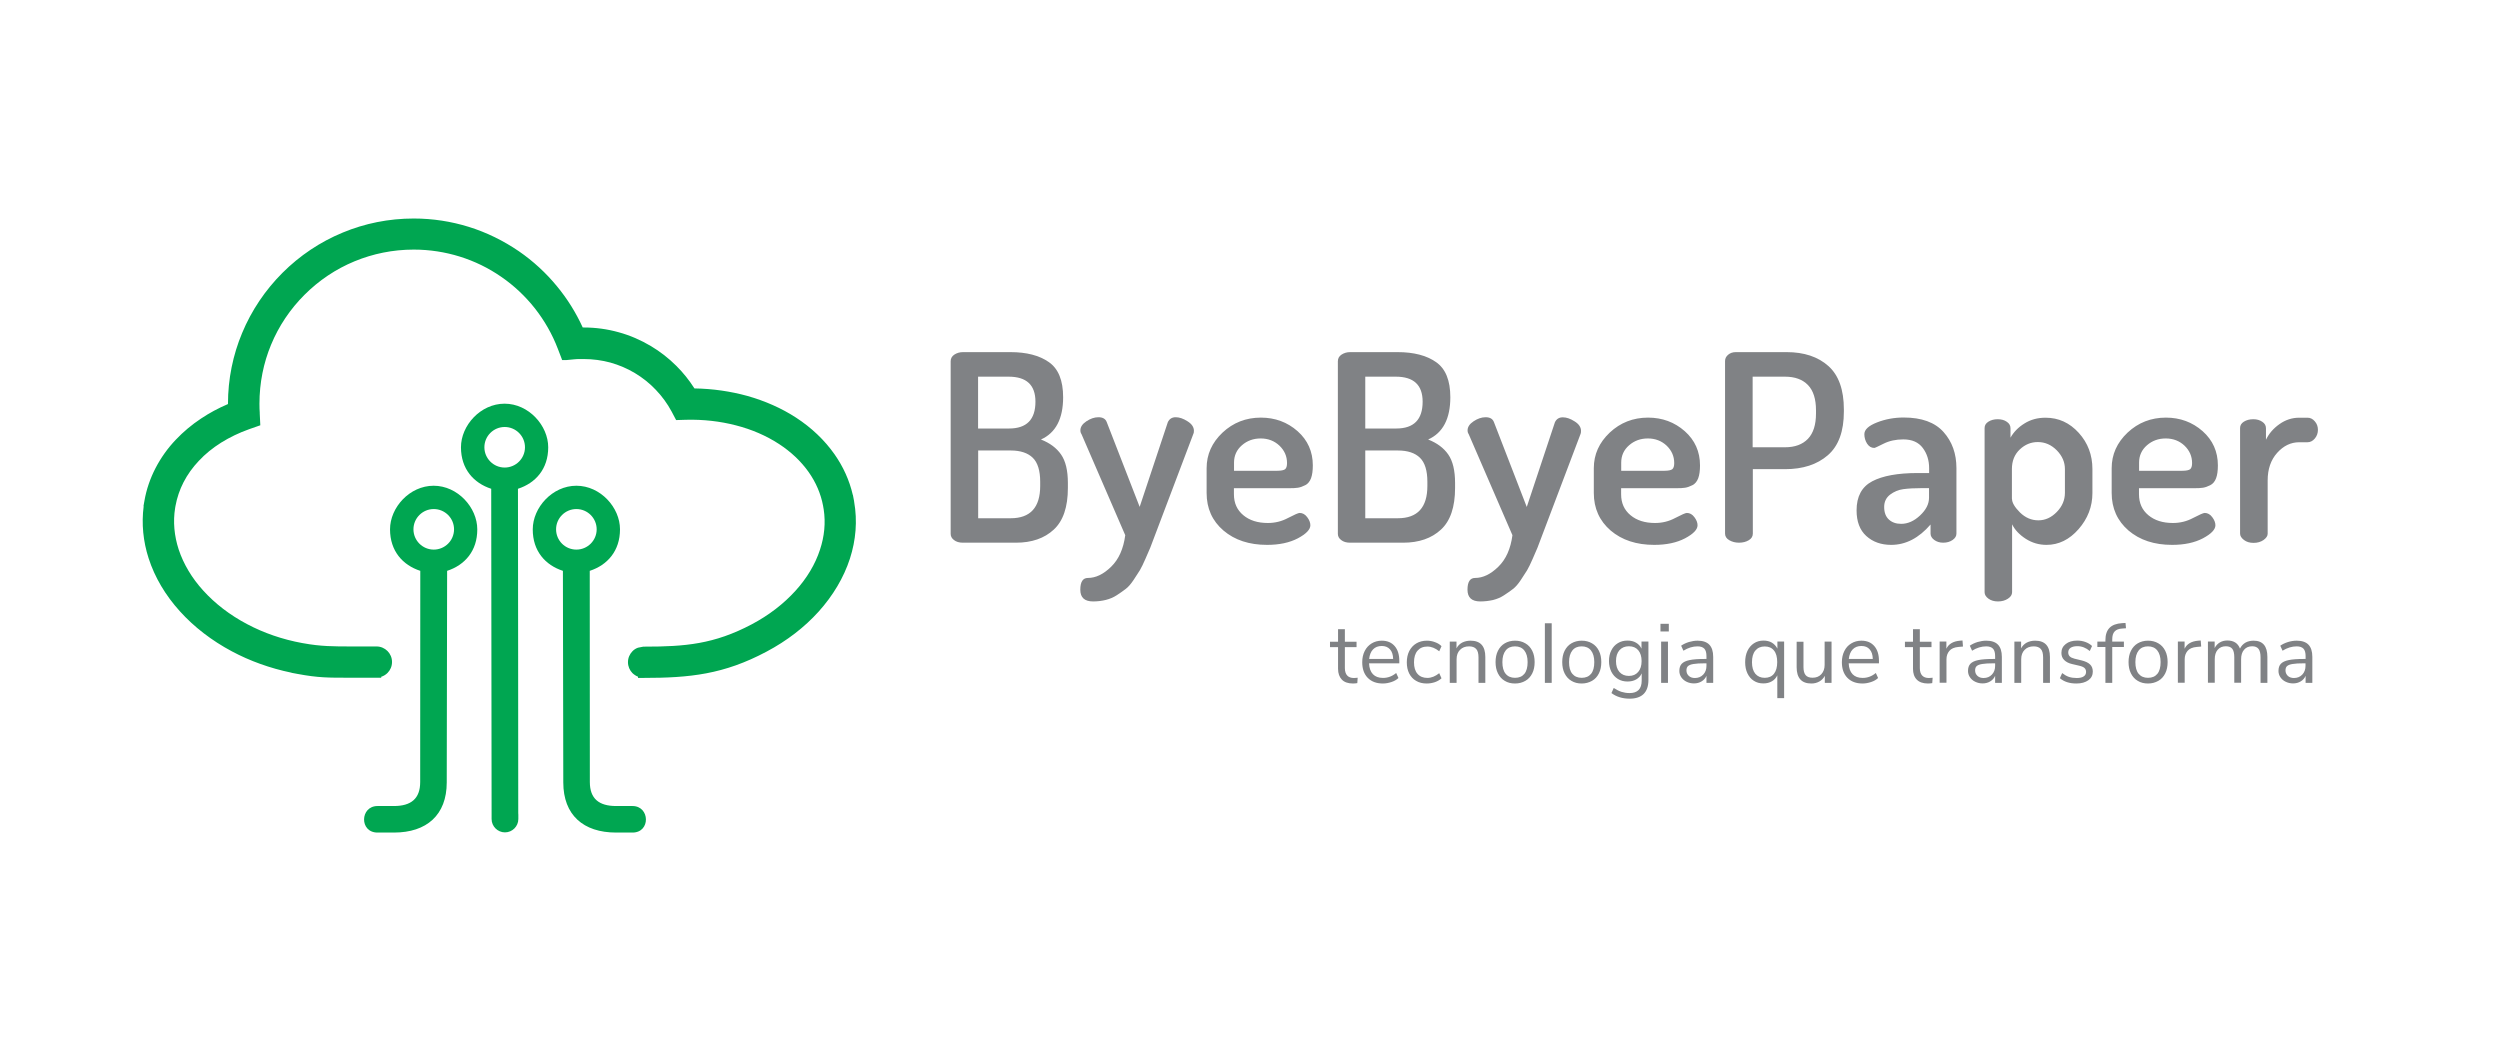 <svg width="241" height="102" viewBox="0 0 241 102" fill="none" xmlns="http://www.w3.org/2000/svg">
<path fill-rule="evenodd" clip-rule="evenodd" d="M41.814 49.072C42.892 49.072 43.77 49.95 43.77 51.027C43.77 52.105 42.892 52.982 41.814 52.982C40.735 52.982 39.857 52.105 39.857 51.027C39.857 49.95 40.735 49.072 41.814 49.072ZM49.959 78.386C49.968 78.441 49.968 78.487 49.968 78.542V78.953C49.968 79.656 49.392 80.241 48.679 80.241C47.975 80.241 47.39 79.665 47.39 78.953V78.542C47.39 78.505 47.39 78.478 47.39 78.441C47.381 74.312 47.353 51.174 47.353 47.118C45.662 46.57 44.437 45.209 44.437 43.117C44.437 41.016 46.321 38.915 48.642 38.915C50.964 38.915 52.848 41.025 52.848 43.117C52.848 45.218 51.623 46.57 49.931 47.118C49.95 51.164 49.95 74.102 49.959 78.386ZM55.563 49.072C54.484 49.072 53.606 49.95 53.606 51.027C53.606 52.105 54.475 52.982 55.563 52.982C56.641 52.982 57.519 52.105 57.519 51.027C57.519 49.95 56.641 49.072 55.563 49.072ZM54.264 55.029C54.264 59.596 54.301 70.868 54.301 75.427C54.301 78.56 56.23 80.259 59.393 80.259C59.923 80.259 60.444 80.259 60.974 80.259C62.739 80.259 62.657 77.701 60.974 77.701H59.393C57.738 77.701 56.861 76.989 56.861 75.39C56.861 70.832 56.852 59.587 56.852 55.029C58.543 54.48 59.768 53.119 59.768 51.027C59.768 48.926 57.885 46.825 55.563 46.825C53.241 46.825 51.358 48.935 51.358 51.027C51.348 53.119 52.573 54.48 54.264 55.029ZM48.652 41.162C47.573 41.162 46.695 42.039 46.695 43.117C46.695 44.194 47.573 45.072 48.652 45.072C49.73 45.072 50.608 44.194 50.608 43.117C50.608 42.039 49.73 41.162 48.652 41.162ZM43.103 55.029C43.103 59.596 43.066 70.868 43.066 75.427C43.066 78.56 41.137 80.259 37.974 80.259C37.444 80.259 36.923 80.259 36.393 80.259C34.628 80.259 34.702 77.701 36.393 77.701H37.974C39.629 77.701 40.506 76.989 40.506 75.39C40.506 70.832 40.516 59.587 40.516 55.029C38.824 54.48 37.599 53.119 37.599 51.027C37.599 48.926 39.483 46.825 41.804 46.825C44.127 46.825 46.01 48.935 46.01 51.027C46.019 53.119 44.794 54.48 43.103 55.029Z" fill="#00A651"/>
<path d="M25.011 38.924C25.011 39.271 25.02 39.526 25.039 39.782V39.801V39.874L25.075 40.614L25.094 40.997L24.728 41.125L24.024 41.372C23.046 41.719 22.141 42.157 21.318 42.669C20.505 43.181 19.782 43.765 19.161 44.432C18.567 45.062 18.073 45.747 17.689 46.496C17.323 47.209 17.058 47.985 16.912 48.798L16.884 48.963C16.665 50.306 16.802 51.667 17.223 52.964C17.689 54.371 18.493 55.723 19.59 56.928C20.724 58.18 22.15 59.285 23.814 60.162C25.414 61.012 27.215 61.642 29.171 61.998H29.18H29.198L29.226 62.007H29.235C30.908 62.318 32.224 62.318 33.87 62.318H34.199H35.497H36.228H36.292C36.703 62.318 37.078 62.483 37.353 62.757C37.627 63.031 37.791 63.405 37.791 63.816C37.791 64.227 37.627 64.602 37.353 64.876C37.188 65.04 36.978 65.168 36.749 65.241V65.332H36.237H34.19H33.623C31.712 65.332 30.67 65.342 28.686 64.967L28.101 64.858V64.848C26.026 64.419 24.088 63.716 22.36 62.793C20.404 61.752 18.704 60.436 17.351 58.938C15.952 57.394 14.919 55.659 14.325 53.813C13.804 52.197 13.63 50.498 13.85 48.798H13.831L13.923 48.278C14.115 47.172 14.48 46.122 14.983 45.145C15.504 44.14 16.162 43.208 16.958 42.377C17.671 41.627 18.484 40.942 19.38 40.349C20.185 39.81 21.053 39.344 21.976 38.951V38.942C21.976 36.521 22.461 34.21 23.338 32.109C24.244 29.926 25.578 27.953 27.233 26.299C28.878 24.655 30.853 23.321 33.047 22.417C35.159 21.54 37.471 21.065 39.885 21.065C41.731 21.065 43.505 21.348 45.187 21.869C46.924 22.408 48.542 23.212 50.014 24.216C51.394 25.166 52.647 26.317 53.707 27.615C54.694 28.811 55.526 30.145 56.175 31.57H56.267C57.428 31.57 58.552 31.725 59.631 32.027C60.737 32.328 61.779 32.785 62.748 33.361C63.635 33.89 64.457 34.53 65.189 35.261C65.856 35.918 66.441 36.658 66.944 37.444C68.727 37.471 70.436 37.727 72.036 38.165C73.754 38.65 75.345 39.353 76.735 40.257C78.225 41.226 79.486 42.422 80.455 43.802C81.278 44.98 81.881 46.286 82.21 47.711H82.219L82.329 48.287V48.296L82.338 48.351V48.36C82.668 50.224 82.503 52.078 81.936 53.841C81.342 55.677 80.3 57.422 78.91 58.965C77.557 60.464 75.857 61.779 73.891 62.82C69.769 65.013 66.487 65.351 62.017 65.351H61.505V65.232C61.304 65.159 61.121 65.031 60.965 64.885C60.7 64.611 60.536 64.246 60.536 63.834C60.536 63.423 60.7 63.058 60.965 62.784C61.112 62.629 61.294 62.51 61.505 62.437L62.017 62.336H62.035H62.135C66.039 62.336 68.845 62.099 72.456 60.19C74.12 59.313 75.546 58.207 76.68 56.956C77.777 55.75 78.59 54.398 79.047 52.991C79.468 51.722 79.605 50.406 79.404 49.1L79.358 48.844V48.835L79.349 48.789V48.78C79.13 47.593 78.645 46.487 77.95 45.501C77.21 44.459 76.241 43.546 75.089 42.797C73.882 42.011 72.484 41.399 70.948 41.006C69.44 40.614 67.812 40.422 66.112 40.467L65.5 40.486L65.18 40.495L65.033 40.221L64.75 39.682C64.339 38.914 63.818 38.202 63.223 37.581C62.629 36.95 61.944 36.411 61.203 35.964C60.472 35.525 59.676 35.188 58.835 34.95C58.022 34.731 57.162 34.612 56.267 34.612H55.974C55.901 34.612 55.837 34.612 55.782 34.612C55.727 34.612 55.654 34.621 55.563 34.621C55.471 34.63 55.398 34.63 55.343 34.639L54.584 34.712H54.191L54.054 34.347L53.78 33.635C53.241 32.219 52.491 30.912 51.577 29.743C50.645 28.565 49.547 27.523 48.304 26.674C47.088 25.833 45.745 25.176 44.3 24.728C42.911 24.299 41.43 24.061 39.885 24.061C37.864 24.061 35.945 24.463 34.19 25.185C32.37 25.934 30.734 27.039 29.354 28.419C27.982 29.789 26.876 31.424 26.127 33.242C25.404 34.986 25.011 36.905 25.011 38.924Z" fill="#00A651"/>
<path d="M166.295 51.439V34.804C166.295 34.566 166.395 34.365 166.587 34.201C166.779 34.037 167.026 33.945 167.328 33.945H172.237C173.91 33.945 175.254 34.393 176.25 35.279C177.246 36.165 177.749 37.563 177.749 39.472V39.673C177.749 41.582 177.237 42.989 176.204 43.884C175.171 44.779 173.8 45.227 172.091 45.227H168.973V51.439C168.973 51.703 168.845 51.923 168.58 52.078C168.324 52.233 168.004 52.316 167.639 52.316C167.282 52.316 166.98 52.233 166.706 52.078C166.432 51.923 166.295 51.703 166.295 51.439ZM168.955 43.117H172.072C173.032 43.117 173.764 42.843 174.285 42.304C174.806 41.756 175.062 40.943 175.062 39.856V39.554C175.062 38.467 174.806 37.654 174.285 37.115C173.764 36.576 173.023 36.311 172.072 36.311H168.955V43.117ZM178.974 49.201C178.974 47.858 179.477 46.926 180.483 46.396C181.488 45.866 182.951 45.601 184.861 45.601H185.968V45.136C185.968 44.377 185.766 43.729 185.355 43.181C184.944 42.633 184.322 42.358 183.481 42.358C182.759 42.358 182.128 42.496 181.58 42.77C181.031 43.044 180.739 43.181 180.684 43.181C180.4 43.181 180.172 43.044 179.989 42.77C179.815 42.496 179.724 42.185 179.724 41.856C179.724 41.418 180.126 41.043 180.94 40.723C181.753 40.404 182.613 40.248 183.518 40.248C185.245 40.248 186.525 40.714 187.357 41.646C188.189 42.578 188.6 43.738 188.6 45.126V51.439C188.6 51.676 188.482 51.877 188.235 52.051C187.988 52.224 187.686 52.316 187.321 52.316C186.982 52.316 186.699 52.224 186.461 52.051C186.224 51.877 186.105 51.667 186.105 51.439V50.562C184.98 51.868 183.719 52.526 182.311 52.526C181.342 52.526 180.537 52.242 179.907 51.667C179.285 51.101 178.974 50.279 178.974 49.201ZM181.634 48.872C181.634 49.411 181.79 49.813 182.092 50.087C182.393 50.361 182.786 50.498 183.271 50.498C183.911 50.498 184.514 50.233 185.09 49.694C185.666 49.155 185.958 48.589 185.958 47.986V47.054H185.328C184.569 47.054 183.956 47.09 183.481 47.154C183.006 47.218 182.576 47.401 182.201 47.684C181.826 47.977 181.634 48.369 181.634 48.872ZM191.315 57.093V41.262C191.315 41.007 191.434 40.806 191.681 40.65C191.928 40.495 192.22 40.413 192.577 40.413C192.933 40.413 193.226 40.495 193.455 40.659C193.692 40.815 193.811 41.025 193.811 41.281V42.194C194.113 41.655 194.561 41.189 195.155 40.824C195.749 40.449 196.426 40.267 197.184 40.267C198.446 40.267 199.506 40.751 200.393 41.728C201.271 42.697 201.709 43.866 201.709 45.218V47.529C201.709 48.835 201.261 49.995 200.375 51.009C199.488 52.023 198.455 52.526 197.285 52.526C196.563 52.526 195.895 52.334 195.283 51.941C194.67 51.548 194.232 51.082 193.966 50.543V57.093C193.966 57.331 193.829 57.541 193.564 57.714C193.299 57.888 192.979 57.979 192.604 57.979C192.239 57.979 191.928 57.888 191.69 57.714C191.443 57.532 191.315 57.331 191.315 57.093ZM193.957 48.086C193.957 48.452 194.213 48.89 194.725 49.401C195.237 49.904 195.831 50.16 196.499 50.16C197.166 50.16 197.76 49.886 198.281 49.347C198.802 48.808 199.058 48.196 199.058 47.511V45.218C199.058 44.551 198.802 43.957 198.281 43.418C197.76 42.888 197.148 42.614 196.444 42.614C195.786 42.614 195.21 42.852 194.707 43.327C194.204 43.802 193.948 44.432 193.948 45.209V48.086H193.957ZM203.565 47.52V45.136C203.565 43.811 204.077 42.669 205.101 41.701C206.125 40.742 207.359 40.258 208.794 40.258C210.165 40.258 211.345 40.696 212.332 41.564C213.31 42.432 213.804 43.537 213.804 44.861C213.804 45.373 213.749 45.784 213.63 46.104C213.511 46.414 213.328 46.643 213.072 46.771C212.816 46.899 212.588 46.981 212.368 47.017C212.149 47.054 211.866 47.063 211.509 47.063H206.198V47.648C206.198 48.497 206.5 49.164 207.103 49.666C207.706 50.169 208.492 50.416 209.471 50.416C210.156 50.416 210.805 50.26 211.418 49.931C212.03 49.612 212.405 49.447 212.533 49.447C212.816 49.447 213.063 49.584 213.264 49.858C213.465 50.123 213.566 50.388 213.566 50.635C213.566 51.046 213.164 51.466 212.359 51.895C211.555 52.316 210.568 52.526 209.388 52.526C207.679 52.526 206.28 52.069 205.192 51.146C204.114 50.215 203.565 49.009 203.565 47.52ZM206.207 45.382H210.385C210.75 45.382 210.997 45.327 211.125 45.236C211.253 45.136 211.317 44.935 211.317 44.642C211.317 43.984 211.07 43.427 210.586 42.961C210.101 42.505 209.498 42.267 208.776 42.267C208.072 42.267 207.469 42.486 206.966 42.925C206.463 43.363 206.207 43.921 206.207 44.597V45.382ZM215.943 51.439V41.262C215.943 41.007 216.062 40.806 216.309 40.65C216.555 40.495 216.857 40.413 217.223 40.413C217.561 40.413 217.844 40.495 218.082 40.659C218.32 40.815 218.439 41.025 218.439 41.281V42.395C218.722 41.801 219.152 41.299 219.737 40.888C220.313 40.477 220.952 40.267 221.638 40.267H222.443C222.708 40.267 222.945 40.376 223.146 40.614C223.348 40.842 223.448 41.116 223.448 41.436C223.448 41.756 223.348 42.039 223.146 42.276C222.945 42.514 222.708 42.633 222.443 42.633H221.638C220.834 42.633 220.121 42.98 219.517 43.656C218.905 44.341 218.603 45.227 218.603 46.314V51.457C218.603 51.667 218.466 51.868 218.201 52.06C217.936 52.242 217.616 52.334 217.241 52.334C216.875 52.334 216.564 52.242 216.327 52.06C216.062 51.859 215.943 51.658 215.943 51.439Z" fill="#808285"/>
<path d="M128.97 51.466V34.822C128.97 34.557 129.089 34.338 129.326 34.183C129.564 34.028 129.838 33.945 130.158 33.945H134.738C136.283 33.945 137.517 34.265 138.431 34.904C139.355 35.544 139.812 36.677 139.812 38.294C139.812 40.367 139.099 41.728 137.673 42.368C138.532 42.706 139.172 43.181 139.611 43.811C140.049 44.441 140.269 45.355 140.269 46.561V47.036C140.269 48.881 139.812 50.224 138.907 51.055C138.002 51.895 136.786 52.316 135.259 52.316H130.149C129.792 52.316 129.509 52.233 129.29 52.06C129.079 51.904 128.97 51.703 128.97 51.466ZM131.612 49.959H134.756C136.649 49.959 137.599 48.917 137.599 46.844V46.442C137.599 45.373 137.362 44.597 136.886 44.131C136.411 43.665 135.698 43.427 134.756 43.427H131.612V49.959ZM131.612 41.308H134.601C136.292 41.308 137.142 40.449 137.142 38.723C137.142 37.115 136.283 36.311 134.555 36.311H131.612V41.308ZM142.7 57.979C141.878 57.979 141.466 57.605 141.466 56.846C141.466 56.088 141.713 55.714 142.198 55.714C142.956 55.714 143.697 55.358 144.437 54.636C145.178 53.914 145.626 52.9 145.799 51.594L141.576 41.838C141.512 41.756 141.475 41.637 141.475 41.482C141.475 41.162 141.667 40.87 142.051 40.614C142.435 40.358 142.819 40.221 143.212 40.221C143.633 40.221 143.898 40.376 144.017 40.696L147.18 48.872L149.895 40.705C150.05 40.385 150.297 40.23 150.654 40.23C151.01 40.23 151.385 40.358 151.796 40.623C152.208 40.879 152.409 41.189 152.409 41.536C152.409 41.692 152.39 41.792 152.363 41.838L148.642 51.667L148.213 52.8C148.112 53.037 147.957 53.394 147.747 53.878C147.536 54.362 147.353 54.736 147.207 54.983L146.604 55.915C146.348 56.298 146.101 56.591 145.845 56.782C145.598 56.974 145.306 57.175 144.986 57.385C144.666 57.596 144.318 57.742 143.925 57.842C143.551 57.924 143.139 57.979 142.7 57.979ZM153.643 47.52V45.136C153.643 43.811 154.155 42.669 155.179 41.701C156.203 40.742 157.437 40.258 158.872 40.258C160.243 40.258 161.422 40.696 162.41 41.564C163.388 42.432 163.881 43.537 163.881 44.861C163.881 45.373 163.827 45.784 163.708 46.104C163.589 46.414 163.406 46.643 163.15 46.771C162.894 46.899 162.666 46.981 162.446 47.017C162.227 47.054 161.943 47.063 161.587 47.063H156.276V47.648C156.276 48.497 156.577 49.164 157.181 49.666C157.784 50.169 158.57 50.416 159.548 50.416C160.234 50.416 160.883 50.26 161.496 49.931C162.108 49.612 162.483 49.447 162.611 49.447C162.894 49.447 163.141 49.584 163.342 49.858C163.543 50.123 163.644 50.388 163.644 50.635C163.644 51.046 163.242 51.466 162.437 51.895C161.633 52.316 160.645 52.526 159.466 52.526C157.757 52.526 156.358 52.069 155.27 51.146C154.191 50.215 153.643 49.009 153.643 47.52ZM156.285 45.382H160.463C160.828 45.382 161.075 45.327 161.203 45.236C161.331 45.136 161.395 44.935 161.395 44.642C161.395 43.984 161.148 43.427 160.664 42.961C160.179 42.505 159.576 42.267 158.854 42.267C158.15 42.267 157.546 42.486 157.044 42.925C156.541 43.363 156.285 43.921 156.285 44.597V45.382Z" fill="#808285"/>
<path d="M91.644 51.466V34.822C91.644 34.557 91.763 34.338 92.001 34.183C92.239 34.028 92.513 33.945 92.833 33.945H97.413C98.958 33.945 100.192 34.265 101.106 34.904C102.029 35.544 102.486 36.677 102.486 38.294C102.486 40.367 101.773 41.728 100.347 42.368C101.207 42.706 101.847 43.181 102.285 43.811C102.724 44.441 102.944 45.355 102.944 46.561V47.036C102.944 48.881 102.486 50.224 101.581 51.055C100.676 51.895 99.461 52.316 97.934 52.316H92.824C92.467 52.316 92.184 52.233 91.965 52.06C91.754 51.904 91.644 51.703 91.644 51.466ZM94.287 49.959H97.431C99.323 49.959 100.274 48.917 100.274 46.844V46.442C100.274 45.373 100.037 44.597 99.561 44.131C99.086 43.665 98.373 43.427 97.44 43.427H94.296V49.959H94.287ZM94.287 41.308H97.276C98.967 41.308 99.817 40.449 99.817 38.723C99.817 37.115 98.958 36.311 97.23 36.311H94.287V41.308ZM105.375 57.979C104.552 57.979 104.141 57.605 104.141 56.846C104.141 56.088 104.388 55.714 104.872 55.714C105.631 55.714 106.372 55.358 107.112 54.636C107.853 53.914 108.301 52.9 108.474 51.594L104.251 41.838C104.187 41.756 104.15 41.637 104.15 41.482C104.15 41.162 104.342 40.87 104.726 40.614C105.11 40.358 105.494 40.221 105.887 40.221C106.308 40.221 106.573 40.376 106.692 40.696L109.864 48.863L112.579 40.696C112.734 40.376 112.981 40.221 113.338 40.221C113.694 40.221 114.069 40.349 114.48 40.614C114.892 40.87 115.093 41.18 115.093 41.527C115.093 41.682 115.074 41.783 115.038 41.829L111.317 51.658L110.888 52.791C110.787 53.028 110.632 53.384 110.421 53.868C110.211 54.353 110.028 54.727 109.882 54.974L109.279 55.906C109.023 56.289 108.776 56.581 108.52 56.773C108.273 56.965 107.981 57.166 107.661 57.376C107.341 57.586 106.993 57.733 106.6 57.833C106.225 57.924 105.814 57.979 105.375 57.979ZM116.318 47.52V45.136C116.318 43.811 116.83 42.669 117.853 41.701C118.877 40.742 120.111 40.258 121.547 40.258C122.918 40.258 124.097 40.696 125.085 41.564C126.063 42.432 126.556 43.537 126.556 44.861C126.556 45.373 126.501 45.784 126.383 46.104C126.264 46.414 126.081 46.643 125.825 46.771C125.578 46.899 125.34 46.981 125.121 47.017C124.902 47.054 124.618 47.063 124.262 47.063H118.95V47.648C118.95 48.497 119.252 49.164 119.856 49.666C120.459 50.169 121.245 50.416 122.223 50.416C122.909 50.416 123.558 50.26 124.17 49.931C124.783 49.612 125.158 49.447 125.286 49.447C125.569 49.447 125.816 49.584 126.017 49.858C126.218 50.123 126.319 50.388 126.319 50.635C126.319 51.046 125.916 51.466 125.112 51.895C124.307 52.316 123.32 52.526 122.141 52.526C120.431 52.526 119.033 52.069 117.945 51.146C116.857 50.215 116.318 49.009 116.318 47.52ZM118.96 45.382H123.137C123.503 45.382 123.75 45.327 123.878 45.236C124.006 45.136 124.07 44.935 124.07 44.642C124.07 43.984 123.823 43.427 123.338 42.961C122.854 42.505 122.251 42.267 121.528 42.267C120.825 42.267 120.221 42.486 119.718 42.925C119.216 43.363 118.96 43.921 118.96 44.597V45.382Z" fill="#808285"/>
<path d="M221.135 65.36C221.464 65.36 221.73 65.251 221.94 65.031C222.15 64.812 222.251 64.529 222.251 64.182V63.944H222.104C221.629 63.944 221.263 63.962 221.007 64.008C220.76 64.045 220.578 64.118 220.477 64.209C220.367 64.3 220.322 64.447 220.322 64.629C220.322 64.839 220.404 65.013 220.55 65.159C220.706 65.296 220.907 65.36 221.135 65.36ZM221.4 61.761C221.903 61.761 222.287 61.889 222.534 62.145C222.781 62.4 222.909 62.793 222.909 63.323V65.826H222.26V65.15C222.159 65.388 221.995 65.561 221.784 65.689C221.574 65.817 221.327 65.881 221.053 65.881C220.797 65.881 220.559 65.826 220.349 65.725C220.13 65.625 219.965 65.479 219.837 65.296C219.709 65.114 219.645 64.903 219.645 64.684C219.645 64.383 219.718 64.154 219.874 63.99C220.029 63.825 220.276 63.707 220.623 63.634C220.971 63.56 221.455 63.524 222.077 63.524H222.26V63.259C222.26 62.93 222.196 62.684 222.059 62.537C221.921 62.391 221.702 62.309 221.4 62.309C220.943 62.309 220.486 62.446 220.038 62.729L219.819 62.245C220.029 62.099 220.276 61.98 220.569 61.889C220.843 61.807 221.126 61.761 221.4 61.761ZM217.25 61.761C218.128 61.761 218.576 62.282 218.576 63.332V65.826H217.917V63.36C217.917 62.994 217.853 62.729 217.725 62.556C217.598 62.391 217.396 62.3 217.113 62.3C216.784 62.3 216.519 62.41 216.327 62.638C216.135 62.857 216.043 63.168 216.043 63.551V65.817H215.385V63.35C215.385 62.985 215.321 62.711 215.193 62.547C215.065 62.382 214.855 62.3 214.572 62.3C214.243 62.3 213.977 62.41 213.785 62.638C213.593 62.857 213.502 63.168 213.502 63.551V65.817H212.844V61.843H213.493V62.474C213.612 62.236 213.776 62.062 213.987 61.934C214.197 61.807 214.444 61.743 214.718 61.743C215.33 61.743 215.742 62.008 215.934 62.528C216.053 62.282 216.226 62.09 216.455 61.953C216.683 61.825 216.948 61.761 217.25 61.761ZM212.195 62.327L211.765 62.364C211.354 62.4 211.061 62.528 210.878 62.748C210.696 62.967 210.604 63.232 210.604 63.551V65.817H209.946V61.843H210.595V62.537C210.814 62.072 211.253 61.816 211.911 61.761L212.149 61.743L212.195 62.327ZM207.066 65.342C207.459 65.342 207.761 65.214 207.971 64.958C208.182 64.702 208.282 64.319 208.282 63.825C208.282 63.341 208.173 62.967 207.962 62.702C207.752 62.437 207.45 62.309 207.066 62.309C206.682 62.309 206.381 62.437 206.171 62.702C205.96 62.967 205.851 63.341 205.851 63.825C205.851 64.319 205.951 64.693 206.161 64.949C206.372 65.205 206.673 65.342 207.066 65.342ZM207.066 65.89C206.692 65.89 206.362 65.808 206.079 65.634C205.796 65.47 205.576 65.223 205.421 64.912C205.265 64.602 205.192 64.237 205.192 63.825C205.192 63.414 205.265 63.049 205.421 62.738C205.576 62.428 205.796 62.181 206.079 62.017C206.362 61.852 206.692 61.761 207.066 61.761C207.441 61.761 207.77 61.843 208.063 62.017C208.355 62.181 208.575 62.428 208.73 62.738C208.886 63.049 208.959 63.414 208.959 63.825C208.959 64.237 208.886 64.602 208.73 64.912C208.575 65.223 208.355 65.47 208.063 65.634C207.77 65.799 207.441 65.89 207.066 65.89ZM203.62 61.852H204.744V62.373H203.62V65.826H202.962V62.373H202.185V61.852H202.962V61.724C202.962 61.195 203.09 60.802 203.355 60.528C203.62 60.254 204.022 60.108 204.571 60.071L204.9 60.053L204.946 60.564L204.571 60.592C204.242 60.61 203.995 60.71 203.849 60.875C203.693 61.039 203.62 61.295 203.62 61.633V61.852ZM200.164 65.89C199.497 65.89 198.967 65.716 198.574 65.378L198.793 64.885C199.003 65.049 199.223 65.177 199.442 65.251C199.662 65.324 199.909 65.36 200.192 65.36C200.484 65.36 200.713 65.314 200.868 65.205C201.024 65.104 201.097 64.958 201.097 64.766C201.097 64.611 201.042 64.483 200.942 64.392C200.841 64.3 200.667 64.227 200.43 64.173L199.762 64.017C199.424 63.944 199.168 63.807 198.985 63.624C198.802 63.442 198.72 63.213 198.72 62.939C198.72 62.583 198.857 62.3 199.141 62.081C199.415 61.861 199.79 61.752 200.247 61.752C200.521 61.752 200.786 61.797 201.042 61.889C201.289 61.98 201.499 62.108 201.673 62.273L201.453 62.757C201.088 62.446 200.686 62.291 200.256 62.291C199.982 62.291 199.762 62.346 199.607 62.446C199.451 62.556 199.378 62.702 199.378 62.894C199.378 63.049 199.424 63.177 199.525 63.277C199.616 63.369 199.771 63.442 199.982 63.497L200.658 63.661C201.024 63.752 201.307 63.88 201.481 64.054C201.664 64.227 201.746 64.465 201.746 64.739C201.746 65.086 201.609 65.36 201.325 65.57C201.033 65.78 200.649 65.89 200.164 65.89ZM196.188 61.761C197.139 61.761 197.614 62.282 197.614 63.332V65.826H196.956V63.369C196.956 63.003 196.883 62.729 196.736 62.565C196.59 62.4 196.362 62.309 196.051 62.309C195.685 62.309 195.393 62.419 195.173 62.647C194.954 62.866 194.844 63.168 194.844 63.551V65.826H194.186V61.852H194.835V62.501C194.963 62.254 195.146 62.072 195.383 61.944C195.621 61.825 195.886 61.761 196.188 61.761ZM191.215 65.36C191.544 65.36 191.809 65.251 192.019 65.031C192.23 64.812 192.33 64.529 192.33 64.182V63.944H192.184C191.708 63.944 191.343 63.962 191.087 64.008C190.84 64.045 190.657 64.118 190.557 64.209C190.447 64.3 190.401 64.447 190.401 64.629C190.401 64.839 190.474 65.013 190.63 65.159C190.785 65.296 190.977 65.36 191.215 65.36ZM191.471 61.761C191.974 61.761 192.358 61.889 192.604 62.145C192.851 62.4 192.979 62.793 192.979 63.323V65.826H192.33V65.15C192.23 65.388 192.065 65.561 191.855 65.689C191.644 65.817 191.398 65.881 191.123 65.881C190.867 65.881 190.63 65.826 190.42 65.725C190.2 65.625 190.036 65.479 189.908 65.296C189.78 65.114 189.716 64.903 189.716 64.684C189.716 64.383 189.789 64.154 189.944 63.99C190.1 63.825 190.346 63.707 190.694 63.634C191.041 63.56 191.526 63.524 192.147 63.524H192.33V63.259C192.33 62.93 192.266 62.684 192.129 62.537C191.992 62.391 191.772 62.309 191.471 62.309C191.014 62.309 190.557 62.446 190.109 62.729L189.889 62.245C190.1 62.099 190.346 61.98 190.639 61.889C190.922 61.807 191.206 61.761 191.471 61.761ZM189.231 62.327L188.801 62.364C188.39 62.4 188.098 62.528 187.915 62.748C187.732 62.967 187.64 63.232 187.64 63.551V65.817H186.982V61.843H187.631V62.537C187.851 62.072 188.29 61.816 188.948 61.761L189.185 61.743L189.231 62.327ZM185.949 65.36C186.068 65.36 186.187 65.351 186.306 65.333L186.269 65.853C186.141 65.872 186.004 65.89 185.858 65.89C185.383 65.89 185.017 65.762 184.779 65.515C184.532 65.269 184.413 64.912 184.413 64.474V62.382H183.636V61.861H184.413V60.656H185.072V61.861H186.196V62.382H185.072V64.419C185.081 65.04 185.373 65.36 185.949 65.36ZM179.44 62.273C179.093 62.273 178.81 62.382 178.599 62.601C178.389 62.821 178.27 63.122 178.225 63.524H180.537C180.528 63.122 180.428 62.812 180.236 62.601C180.053 62.382 179.788 62.273 179.44 62.273ZM181.123 63.944H178.215C178.234 64.41 178.362 64.757 178.59 64.995C178.819 65.232 179.139 65.351 179.559 65.351C180.026 65.351 180.446 65.196 180.83 64.876L181.049 65.36C180.876 65.525 180.656 65.652 180.382 65.744C180.108 65.835 179.834 65.89 179.55 65.89C178.929 65.89 178.444 65.707 178.088 65.342C177.731 64.976 177.557 64.474 177.557 63.835C177.557 63.423 177.64 63.067 177.795 62.757C177.95 62.446 178.17 62.199 178.462 62.026C178.746 61.852 179.075 61.761 179.44 61.761C179.971 61.761 180.382 61.934 180.684 62.282C180.985 62.629 181.132 63.104 181.132 63.707V63.944H181.123ZM176.561 61.852V65.826H175.912V65.15C175.784 65.388 175.61 65.57 175.382 65.698C175.153 65.826 174.897 65.89 174.623 65.89C174.147 65.89 173.791 65.762 173.553 65.497C173.316 65.232 173.197 64.839 173.197 64.328V61.861H173.855V64.31C173.855 64.666 173.928 64.922 174.065 65.086C174.202 65.251 174.431 65.333 174.733 65.333C175.08 65.333 175.363 65.223 175.574 64.995C175.784 64.766 175.894 64.474 175.894 64.1V61.852H176.561ZM170.116 65.342C170.5 65.342 170.802 65.214 171.012 64.949C171.222 64.684 171.323 64.31 171.323 63.825C171.323 63.341 171.222 62.967 171.012 62.711C170.802 62.446 170.5 62.318 170.116 62.318C169.732 62.318 169.43 62.455 169.211 62.72C168.992 62.985 168.891 63.36 168.891 63.844C168.891 64.319 169.001 64.693 169.211 64.949C169.43 65.205 169.732 65.342 170.116 65.342ZM171.99 61.852V67.297H171.332V65.104C171.213 65.351 171.039 65.552 170.802 65.68C170.573 65.817 170.299 65.881 169.988 65.881C169.632 65.881 169.33 65.799 169.065 65.625C168.8 65.461 168.599 65.214 168.452 64.912C168.306 64.602 168.233 64.246 168.233 63.835C168.233 63.423 168.306 63.058 168.452 62.748C168.599 62.437 168.809 62.19 169.074 62.017C169.339 61.843 169.65 61.752 169.997 61.752C170.308 61.752 170.582 61.816 170.811 61.953C171.039 62.09 171.213 62.282 171.341 62.528V61.843H171.99V61.852ZM163.388 65.36C163.717 65.36 163.982 65.251 164.192 65.031C164.403 64.812 164.503 64.529 164.503 64.182V63.944H164.357C163.881 63.944 163.516 63.962 163.26 64.008C163.013 64.045 162.83 64.118 162.73 64.209C162.62 64.3 162.574 64.447 162.574 64.629C162.574 64.839 162.647 65.013 162.803 65.159C162.958 65.296 163.15 65.36 163.388 65.36ZM163.644 61.761C164.147 61.761 164.531 61.889 164.777 62.145C165.024 62.4 165.152 62.793 165.152 63.323V65.826H164.503V65.15C164.403 65.388 164.238 65.561 164.028 65.689C163.817 65.817 163.571 65.881 163.296 65.881C163.04 65.881 162.803 65.826 162.592 65.725C162.382 65.625 162.209 65.479 162.081 65.296C161.953 65.114 161.889 64.903 161.889 64.684C161.889 64.383 161.962 64.154 162.117 63.99C162.273 63.825 162.519 63.707 162.867 63.634C163.214 63.56 163.699 63.524 164.32 63.524H164.503V63.259C164.503 62.93 164.439 62.684 164.302 62.537C164.165 62.391 163.945 62.309 163.644 62.309C163.187 62.309 162.73 62.446 162.282 62.729L162.062 62.245C162.273 62.099 162.519 61.98 162.812 61.889C163.095 61.807 163.379 61.761 163.644 61.761ZM160.069 60.135H160.874V60.875H160.069V60.135ZM160.133 65.826V61.852H160.792V65.826H160.133ZM157.025 65.159C157.409 65.159 157.702 65.031 157.921 64.775C158.141 64.52 158.25 64.173 158.25 63.725C158.25 63.286 158.141 62.939 157.93 62.684C157.711 62.428 157.418 62.3 157.025 62.3C156.641 62.3 156.34 62.428 156.111 62.684C155.892 62.939 155.782 63.286 155.782 63.725C155.782 64.173 155.892 64.52 156.111 64.775C156.34 65.031 156.641 65.159 157.025 65.159ZM158.908 61.852V65.552C158.908 66.146 158.753 66.593 158.451 66.895C158.15 67.196 157.693 67.352 157.098 67.352C156.404 67.352 155.819 67.169 155.343 66.812L155.563 66.319C155.828 66.493 156.084 66.621 156.312 66.694C156.55 66.767 156.806 66.812 157.098 66.812C157.482 66.812 157.766 66.712 157.967 66.511C158.159 66.31 158.259 66.009 158.259 65.616V64.912C158.15 65.168 157.967 65.36 157.729 65.497C157.491 65.634 157.217 65.698 156.888 65.698C156.541 65.698 156.23 65.616 155.965 65.451C155.7 65.287 155.489 65.059 155.334 64.757C155.188 64.456 155.106 64.109 155.106 63.725C155.106 63.332 155.179 62.985 155.334 62.693C155.48 62.391 155.691 62.163 155.965 61.998C156.23 61.834 156.541 61.752 156.888 61.752C157.208 61.752 157.482 61.816 157.711 61.953C157.949 62.09 158.122 62.282 158.241 62.528V61.843H158.908V61.852ZM152.473 65.342C152.866 65.342 153.168 65.214 153.378 64.958C153.588 64.702 153.689 64.319 153.689 63.825C153.689 63.341 153.579 62.967 153.369 62.702C153.158 62.437 152.857 62.309 152.473 62.309C152.089 62.309 151.787 62.437 151.577 62.702C151.367 62.967 151.257 63.341 151.257 63.825C151.257 64.319 151.357 64.693 151.568 64.949C151.778 65.205 152.08 65.342 152.473 65.342ZM152.473 65.89C152.098 65.89 151.769 65.808 151.485 65.634C151.202 65.47 150.983 65.223 150.827 64.912C150.672 64.602 150.599 64.237 150.599 63.825C150.599 63.414 150.672 63.049 150.827 62.738C150.983 62.428 151.202 62.181 151.485 62.017C151.769 61.852 152.098 61.761 152.473 61.761C152.848 61.761 153.177 61.843 153.469 62.017C153.762 62.181 153.981 62.428 154.137 62.738C154.292 63.049 154.365 63.414 154.365 63.825C154.365 64.237 154.292 64.602 154.137 64.912C153.981 65.223 153.762 65.47 153.469 65.634C153.177 65.799 152.848 65.89 152.473 65.89ZM148.926 65.826V60.08H149.584V65.826H148.926ZM146.046 65.342C146.439 65.342 146.741 65.214 146.951 64.958C147.161 64.702 147.262 64.319 147.262 63.825C147.262 63.341 147.152 62.967 146.942 62.702C146.732 62.437 146.43 62.309 146.046 62.309C145.662 62.309 145.361 62.437 145.15 62.702C144.94 62.967 144.83 63.341 144.83 63.825C144.83 64.319 144.931 64.693 145.141 64.949C145.351 65.205 145.653 65.342 146.046 65.342ZM146.046 65.89C145.671 65.89 145.342 65.808 145.059 65.634C144.776 65.47 144.556 65.223 144.401 64.912C144.245 64.602 144.172 64.237 144.172 63.825C144.172 63.414 144.245 63.049 144.401 62.738C144.556 62.428 144.776 62.181 145.059 62.017C145.342 61.852 145.671 61.761 146.046 61.761C146.421 61.761 146.75 61.843 147.043 62.017C147.335 62.181 147.555 62.428 147.71 62.738C147.865 63.049 147.939 63.414 147.939 63.825C147.939 64.237 147.865 64.602 147.71 64.912C147.555 65.223 147.335 65.47 147.043 65.634C146.759 65.799 146.421 65.89 146.046 65.89ZM141.759 61.761C142.71 61.761 143.185 62.282 143.185 63.332V65.826H142.527V63.369C142.527 63.003 142.454 62.729 142.307 62.565C142.161 62.4 141.932 62.309 141.622 62.309C141.256 62.309 140.963 62.419 140.744 62.647C140.525 62.866 140.415 63.168 140.415 63.551V65.826H139.757V61.852H140.406V62.501C140.534 62.254 140.717 62.072 140.954 61.944C141.192 61.825 141.466 61.761 141.759 61.761ZM137.535 65.89C137.142 65.89 136.804 65.808 136.512 65.634C136.219 65.47 136 65.223 135.844 64.922C135.689 64.611 135.616 64.255 135.616 63.844C135.616 63.433 135.698 63.067 135.853 62.757C136.018 62.446 136.237 62.199 136.53 62.026C136.822 61.852 137.161 61.761 137.554 61.761C137.819 61.761 138.084 61.807 138.34 61.907C138.596 61.998 138.806 62.126 138.961 62.291L138.742 62.784C138.367 62.483 137.983 62.327 137.599 62.327C137.188 62.327 136.877 62.464 136.649 62.729C136.42 62.994 136.31 63.369 136.31 63.853C136.31 64.328 136.42 64.702 136.649 64.958C136.877 65.223 137.197 65.351 137.599 65.351C137.983 65.351 138.367 65.196 138.742 64.894L138.961 65.388C138.797 65.543 138.578 65.671 138.322 65.762C138.066 65.844 137.81 65.89 137.535 65.89ZM133.202 62.273C132.855 62.273 132.571 62.382 132.361 62.601C132.151 62.821 132.032 63.122 131.986 63.524H134.299C134.29 63.122 134.19 62.812 133.998 62.601C133.806 62.382 133.54 62.273 133.202 62.273ZM134.884 63.944H131.977C131.996 64.41 132.124 64.757 132.352 64.995C132.581 65.232 132.901 65.351 133.321 65.351C133.787 65.351 134.208 65.196 134.592 64.876L134.811 65.36C134.637 65.525 134.418 65.652 134.144 65.744C133.87 65.835 133.595 65.89 133.312 65.89C132.69 65.89 132.206 65.707 131.849 65.342C131.493 64.976 131.319 64.474 131.319 63.835C131.319 63.423 131.401 63.067 131.557 62.757C131.712 62.446 131.941 62.199 132.224 62.026C132.507 61.852 132.837 61.761 133.202 61.761C133.732 61.761 134.144 61.934 134.446 62.282C134.747 62.629 134.893 63.104 134.893 63.707V63.944H134.884ZM130.524 65.36C130.643 65.36 130.761 65.351 130.88 65.333L130.844 65.853C130.716 65.872 130.579 65.89 130.432 65.89C129.957 65.89 129.591 65.762 129.354 65.515C129.116 65.269 128.988 64.912 128.988 64.474V62.382H128.211V61.861H128.988V60.656H129.646V61.861H130.771V62.382H129.646V64.419C129.655 65.04 129.948 65.36 130.524 65.36Z" fill="#808285"/>
</svg>
